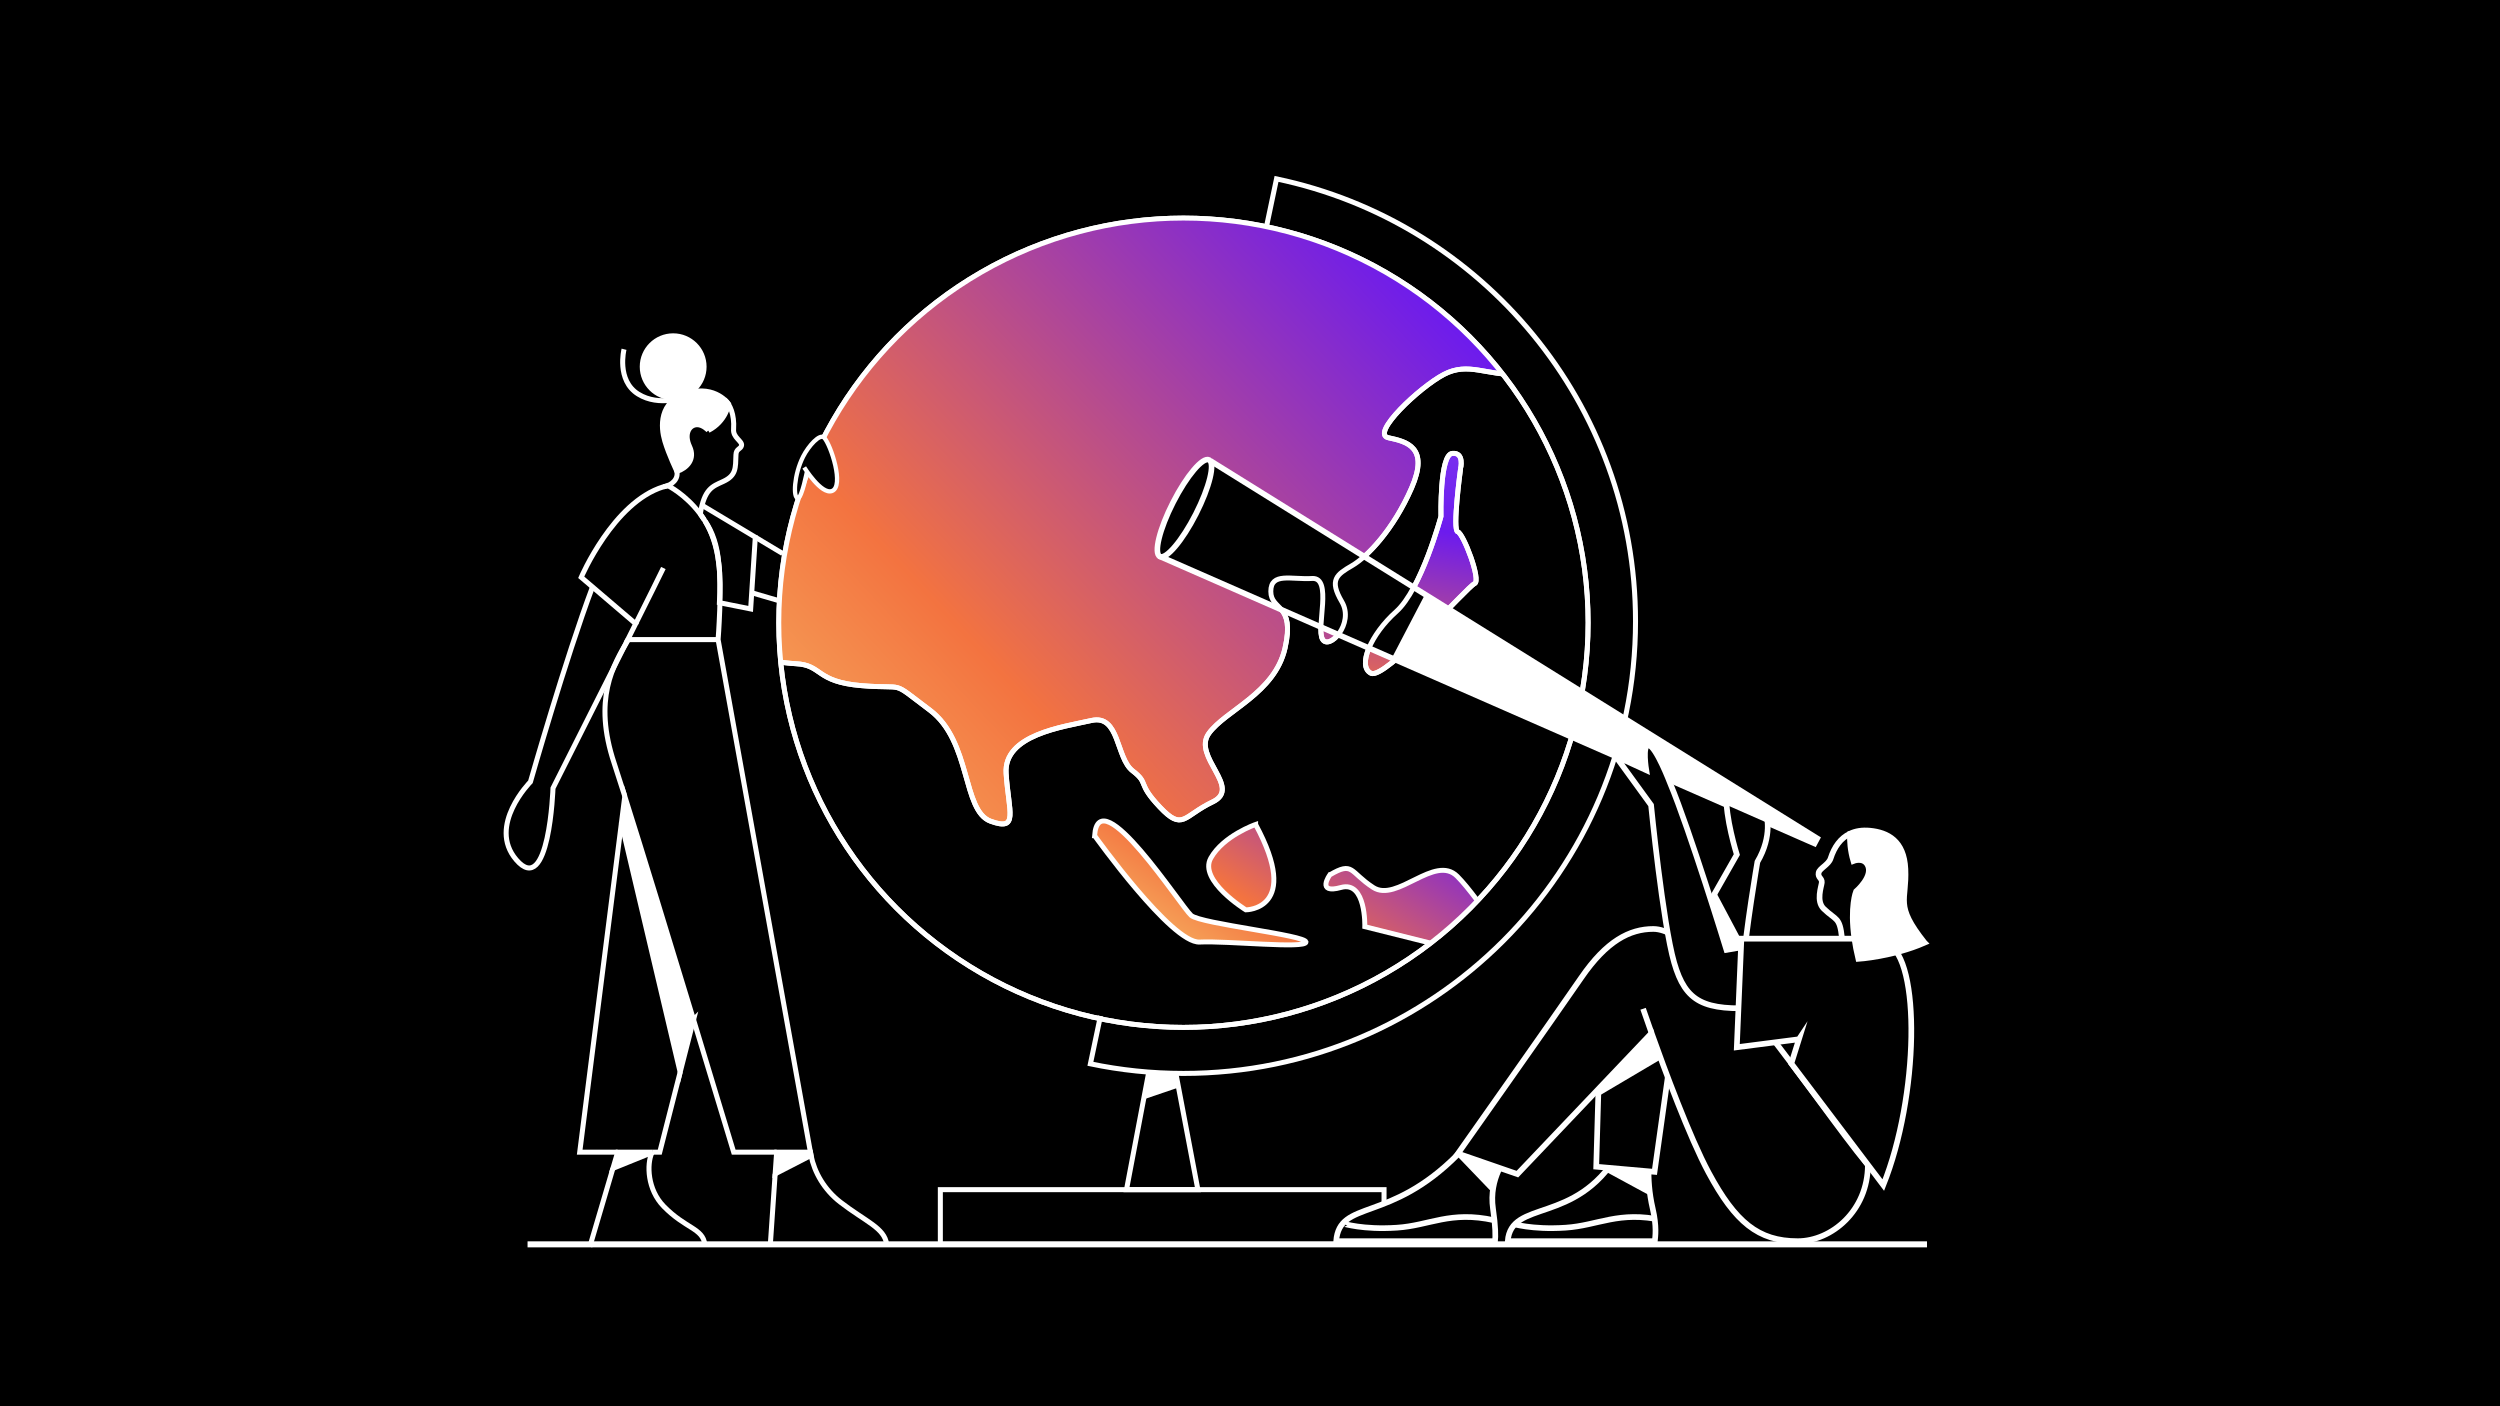 <?xml version="1.0" encoding="UTF-8"?>
<svg id="Layer_1" xmlns="http://www.w3.org/2000/svg" xmlns:xlink="http://www.w3.org/1999/xlink" viewBox="0 0 1920 1080">
  <rect x="0" y="0" width="1920" height="1080" fill="#333333" stroke="none"/>
  <defs>
    <style>
      .cls-1, .cls-2, .cls-3, .cls-4, .cls-5 {
        fill: none;
      }

      .cls-2, .cls-3, .cls-4, .cls-5, .cls-6, .cls-7, .cls-8, .cls-9, .cls-10, .cls-11, .cls-12, .cls-13, .cls-14, .cls-15 {
        stroke: #fff;
        stroke-miterlimit: 10;
      }

      .cls-2, .cls-12, .cls-13, .cls-14, .cls-15 {
        stroke-width: 3.79px;
      }

      .cls-3, .cls-6, .cls-10 {
        stroke-width: 3.86px;
      }

      .cls-4 {
        stroke-width: 4.63px;
      }

      .cls-5, .cls-8, .cls-11 {
        stroke-width: 4.36px;
      }

      .cls-16 {
        clip-path: url(#clippath-11);
      }

      .cls-17 {
        clip-path: url(#clippath-10);
      }

      .cls-18 {
        clip-path: url(#clippath-12);
      }

      .cls-6 {
        fill: url(#linear-gradient);
      }

      .cls-19 {
        clip-path: url(#clippath-1);
      }

      .cls-20 {
        clip-path: url(#clippath-3);
      }

      .cls-21 {
        clip-path: url(#clippath-2);
      }

      .cls-22 {
        clip-path: url(#clippath-9);
      }

      .cls-23 {
        clip-path: url(#clippath-8);
      }

      .cls-24, .cls-10, .cls-11 {
        fill: #fff;
      }

      .cls-7 {
        stroke-width: 4.32px;
      }

      .cls-9 {
        stroke-width: 3.3px;
      }

      .cls-12 {
        fill: url(#linear-gradient-5);
      }

      .cls-13 {
        fill: url(#linear-gradient-4);
      }

      .cls-14 {
        fill: url(#linear-gradient-3);
      }

      .cls-15 {
        fill: url(#linear-gradient-2);
      }
    </style>
    <clipPath id="clippath-1">
      <polyline class="cls-3" points="903.05 824.34 919.98 913.66 865.15 913.66 882.26 823.39"/>
    </clipPath>
    <clipPath id="clippath-2">
      <circle class="cls-1" cx="908.89" cy="478.26" r="310.78"/>
    </clipPath>
    <clipPath id="clippath-3">
      <path class="cls-1" d="M1201.37,253.4l-33.01,16.33s22.81,16.86-1.98,17.85-38.68-9.92-57.52,0c-18.84,9.92-56.53,45.62-42.64,48.59,13.88,2.98,31.73,6.94,17.85,38.68-13.88,31.73-33.72,52.56-45.62,59.5-11.9,6.94-17.85,10.91-7.93,27.77,9.92,16.86-9.92,37.68-14.88,28.76-4.96-8.93,7.93-47.6-7.93-46.61-15.87.99-31.73-4.96-31.73,9.92s18.84,8.93,10.91,43.63c-7.93,34.71-45.62,47.6-58.51,65.45-12.89,17.85,25.78,41.65,2.98,52.56-22.81,10.91-22.81,22.81-40.66,3.97s-7.93-17.85-20.83-27.77-9.92-43.63-31.73-38.68-67.43,10.91-65.45,40.66c1.98,29.75,9.92,44.63-11.9,36.69-21.82-7.93-14.88-61.48-46.61-85.28-31.73-23.8-16.86-15.87-52.56-18.84s-29.75-15.87-50.58-16.86c-20.83-.99-55.53-10.91-55.53-10.91l5.95-333.2,143.79-108.09,453.2,4.96,123.96,100.16,48.59,71.4-125.49,19.36h-4.13Z"/>
    </clipPath>
    <linearGradient id="linear-gradient" x1="639.54" y1="852.52" x2="1586.48" y2="-30.08" gradientUnits="userSpaceOnUse">
      <stop offset="0" stop-color="#f8d271"/>
      <stop offset=".25" stop-color="#f37340"/>
      <stop offset=".59" stop-color="#6c1bee"/>
      <stop offset="1" stop-color="#9154f2"/>
    </linearGradient>
    <linearGradient id="linear-gradient-2" x1="1056.84" y1="647.54" x2="1138.46" y2="240.53" xlink:href="#linear-gradient"/>
    <linearGradient id="linear-gradient-3" x1="869.69" y1="761.05" x2="1100.21" y2="403.67" xlink:href="#linear-gradient"/>
    <linearGradient id="linear-gradient-4" x1="888.44" y1="773.14" x2="1118.96" y2="415.77" xlink:href="#linear-gradient"/>
    <linearGradient id="linear-gradient-5" x1="1004.07" y1="847.73" x2="1234.6" y2="490.36" xlink:href="#linear-gradient"/>
    <clipPath id="clippath-8">
      <path class="cls-8" d="M1356.55,625.72s5.09,15.87-6.86,36.2c0,0-9.19,53.82-11.01,81.35l-28.01-7.58-.51-37.67,23.73-41.7s-9.17-29.3-7.9-46.14"/>
    </clipPath>
    <clipPath id="clippath-9">
      <path class="cls-8" d="M1131.71,871.32h-.01c-3.42,5.15-7.58,10.73-11.98,15.19h-.01c-52.62,53.21-90.96,34.41-93.55,66.71h122.05c.34-3.51.48-10.93-1.58-24.86-3.51-23.7,10.7-40.2,10.7-40.2l-25.62-16.84h-.01.01Z"/>
    </clipPath>
    <clipPath id="clippath-10">
      <path class="cls-8" d="M1242.46,886.51c-32.77,54.42-81.94,34.4-84.53,66.71h112.97c.34-3.51,1.6-11.14-1.58-24.86-5.84-25.17-1.98-43.89-1.98-43.89l-24.87,2.05Z"/>
    </clipPath>
    <clipPath id="clippath-11">
      <path class="cls-8" d="M1228.54,804.3l-2.64,91.72,44.77,3.96,14.04-100.07s-21.94-54.42-22.82-52.67c-.88,1.76-33.35,21.65-33.35,21.65v35.4Z"/>
    </clipPath>
    <clipPath id="clippath-12">
      <circle class="cls-1" cx="908.89" cy="478.26" r="310.78"/>
    </clipPath>
  </defs>
  <rect x="315.59" y="-84.24" width="1263.34" height="1263.34"/>
  <rect x="-1.01" y="-18.4" width="1928.67" height="1111.91"/>
  <path class="cls-3" d="M538.44,387.6l41.64,24.96-2.77,42.67-.81,12.43-23.98-4.78c.55-10.06.62-21.25-.58-30.8-1.1-12.88-4.76-23.76-10.43-31.89M551.5,491.22h-69.39c2.08-4.16,4.13-8.24,6.09-12.17l-33.15-28.3-8.67-7.39s24.59-57.62,63.07-69.48c.02,0,.04,0,.06-.01,1.08-.34,2.18-.63,3.28-.89h.02s.06-.01.08-.02c0,0,13.56,6.66,24.76,21.61,0,0,.05.07.14.2,1.08,1.43,2.12,2.94,3.11,4.53.26.4.47.71.58.91,5.19,8.45,9.33,19.01,10.43,31.89"/>
  <line class="cls-3" x1="488.79" y1="479.54" x2="488.21" y2="479.05"/>
  <path class="cls-3" d="M482.57,491.21c-11.67,19.44-27.23,45.9-10.9,94.91,2.01,6.06,4.81,14.76,8.18,25.42"/>
  <path class="cls-3" d="M532.65,783.15c17.07,56.11,30.82,101.72,30.82,101.72h33"/>
  <path class="cls-10" d="M532.65,783.14h0s-10.28,40.25-10.28,40.25l-45.11-191.38,2.59-20.46c13.09,41.43,34.78,112.37,52.8,171.59Z"/>
  <polyline class="cls-3" points="474.38 884.87 445.22 884.87 477.26 632.01"/>
  <polyline class="cls-3" points="500.83 884.87 501.4 884.87 506.68 884.87 522.37 823.4 522.37 823.39"/>
  <path class="cls-10" d="M622.86,887.34h0s-27.54,14.19-27.54,14.19l1.15-16.66h25.95c.13.82.27,1.64.44,2.47Z"/>
  <polyline class="cls-3" points="595.32 901.53 591.62 955.67 591.49 957.48"/>
  <path class="cls-3" d="M541.4,956.71c-.02-.36-.06-.7-.11-1.04-1.51-12.41-14.73-12.01-31.51-29.17-12.57-12.87-13.21-32.26-9.08-41.34"/>
  <polyline class="cls-3" points="470.72 897.31 453.51 955.67 452.98 957.48"/>
  <line class="cls-4" x1="1479.94" y1="955.66" x2="405.16" y2="955.66"/>
  <line class="cls-3" x1="522.37" y1="823.4" x2="522.37" y2="823.39"/>
  <circle class="cls-10" cx="516.99" cy="281.65" r="23.73"/>
  <path class="cls-3" d="M479.26,268.23s-6.03,23.92,10.89,34.43c16.41,10.18,36.18,1.94,36.18,1.94"/>
  <g>
    <g class="cls-19">
      <polygon class="cls-24" points="867.41 848.04 914.61 831.97 911.49 813.29 870 815.37 867.41 848.04"/>
    </g>
    <polyline class="cls-3" points="903.05 824.34 919.98 913.66 865.15 913.66 882.26 823.39"/>
  </g>
  <rect class="cls-3" x="722.18" y="913.66" width="340.76" height="42.01"/>
  <path class="cls-10" d="M544.02,330.57c13.61-7,15.56-20.23,15.56-20.23,0,0-9.78-14.79-31.51-8.56-22.37,6.42-20.62,26.45-17.5,36.95,3.11,10.5,9.34,23.34,9.34,23.34,7.52-2.59,14.27-9.34,9.73-19.06-4.57-9.79-.33-16.86,5.83-16.86,4.54,0,8.56,4.41,8.56,4.41Z"/>
  <path class="cls-3" d="M972.64,174.14l7.73-36.75c157.46,32.94,275.71,172.56,275.71,339.81,0,191.75-155.44,347.19-347.18,347.19-24.49,0-48.4-2.54-71.47-7.37l7.73-36.75"/>
  <path class="cls-3" d="M488.21,479.05c9.63-19.23,17.57-35.2,21.25-42.81"/>
  <path class="cls-3" d="M482.12,491.21c-.8,1.58-1.59,3.18-2.4,4.8l-.04.07c-2.83,5.63-5.72,11.38-8.62,17.17,0,0,0,.01-.01.01-22.65,45.11-46.36,92.05-46.36,92.05,0,0-2.81,84.68-28.23,54.98-22.41-26.19,10.91-59.84,10.91-59.84,0,0,27.16-95.18,47.68-149.69"/>
  <path class="cls-10" d="M500.83,884.87c-.05.09-.09.19-.13.28l-29.98,12.15,3.66-12.43h26.45Z"/>
  <line class="cls-3" x1="501.4" y1="884.87" x2="500.7" y2="885.15"/>
  <path class="cls-3" d="M519.52,360.91c2.33,6.74-3.69,12.04-10.05,12.97"/>
  <path class="cls-3" d="M1151.33,956.83c-.01-.4-.01-.8.01-1.17"/>
  <path class="cls-3" d="M541.5,400.2c5.12,8.49,8.82,19.07,10.43,31.89,2.74,18.67-.43,59.13-.43,59.13l71.36,396.14c2.61,13.09,10.19,26.34,22.56,35.9,19.42,15.01,33.97,19.72,35.55,32.41.05.34.08.69.11,1.04"/>
  <path class="cls-3" d="M537.8,394.76c.49.7,2.15,3.09,3.11,4.53"/>
  <path class="cls-3" d="M537.8,394.76c3.11-19.37,9.29-21.17,17.57-24.97,10.15-4.67,9.48-10.35,9.85-20.55.13-4.71,3.64-4.21,4.27-7.04.78-3.5-6.75-6.02-6.09-12.68.75-11.29-2.87-19.13-6.64-22.32-.04-.04-.07-.07-.11-.09"/>
  <line class="cls-3" x1="601.02" y1="425.1" x2="580.08" y2="412.56"/>
  <line class="cls-3" x1="598.84" y1="461.53" x2="577.3" y2="455.23"/>
  <circle class="cls-2" cx="908.89" cy="478.26" r="310.78"/>
  <g class="cls-21">
    <g>
      <g class="cls-20">
        <polygon class="cls-6" points="422.46 584.22 828.3 950.29 1262.96 920.16 1496.43 464.73 1440.37 -18.18 1070.05 -181.91 710.62 137.57 422.46 584.22"/>
      </g>
      <path class="cls-15" d="M1121.71,360.05s-6.45,47.31-2.15,48.39,18.28,37.64,12.9,39.79-68.82,74.2-79.57,68.82c-10.75-5.38,0-30.11,19.36-47.31,19.36-17.21,34.41-73.12,34.41-73.12,0,0-1.08-47.31,8.6-48.39,9.68-1.08,6.45,11.83,6.45,11.83Z"/>
      <path class="cls-14" d="M840.65,641.79s59.14,82.8,80.65,81.72c21.51-1.08,81.72,5.38,81.72,0s-80.65-13.98-88.18-20.43c-7.53-6.45-70.97-105.38-74.2-61.29Z"/>
      <path class="cls-13" d="M964.31,633.18s-24.73,8.6-34.41,25.81,26.88,39.79,26.88,39.79c0,0,43.01,0,7.53-65.59Z"/>
      <path class="cls-12" d="M1021.3,671.9c18.28-10.75,15.05-2.15,33.33,9.68,18.28,11.83,47.31-25.81,64.52-8.6,17.21,17.21,49.46,68.82,49.46,68.82l-120.44-30.11s1.08-35.49-18.28-30.11-8.6-9.68-8.6-9.68Z"/>
      <path class="cls-2" d="M1201.37,253.4l-33.01,16.33s22.81,16.86-1.98,17.85-38.68-9.92-57.52,0-56.53,45.62-42.64,48.59c13.88,2.98,31.73,6.94,17.85,38.68-13.88,31.73-33.72,52.56-45.62,59.5-11.9,6.94-17.85,10.91-7.93,27.77,9.92,16.86-9.92,37.68-14.88,28.76-4.96-8.93,7.93-47.6-7.93-46.61-15.87.99-31.73-4.96-31.73,9.92s18.84,8.93,10.91,43.63c-7.93,34.71-45.62,47.6-58.51,65.45s25.78,41.65,2.98,52.56c-22.81,10.91-22.81,22.81-40.66,3.97-17.85-18.84-7.93-17.85-20.83-27.77s-9.92-43.63-31.73-38.68-67.43,10.91-65.45,40.66,9.92,44.63-11.9,36.69c-21.82-7.93-14.88-61.48-46.61-85.28-31.73-23.8-16.86-15.87-52.56-18.84s-29.75-15.87-50.58-16.86c-20.83-.99-55.53-10.91-55.53-10.91l5.95-333.2,143.79-108.09,453.2,4.96,123.96,100.16,48.59,71.4-125.49,19.36h-4.13Z"/>
    </g>
  </g>
  <polygon class="cls-8" points="1395.59 643.89 931.64 355.21 892.12 427.93 1393.52 647.78 1395.59 643.89"/>
  <circle class="cls-2" cx="908.89" cy="478.26" r="310.78"/>
  <g>
    <g>
      <path d="M1356.55,625.72s5.09,15.87-6.86,36.2c0,0-9.19,53.82-11.01,81.35l-28.01-7.58-.51-37.67,23.73-41.7s-9.17-29.3-7.9-46.14"/>
      <g class="cls-23">
        <polygon class="cls-11" points="1311.86 678.49 1349.98 750.33 1311.2 757.86 1292.75 696.9 1311.86 678.49"/>
      </g>
      <path class="cls-5" d="M1356.55,625.72s5.09,15.87-6.86,36.2c0,0-9.19,53.82-11.01,81.35l-28.01-7.58-.51-37.67,23.73-41.7s-9.17-29.3-7.9-46.14"/>
    </g>
    <g>
      <g>
        <path d="M1131.71,871.32h-.01c-3.42,5.15-7.58,10.73-11.98,15.19h-.01c-52.62,53.21-90.96,34.41-93.55,66.71h122.05c.34-3.51.48-10.93-1.58-24.86-3.51-23.7,10.7-40.2,10.7-40.2l-25.62-16.84h-.01.01Z"/>
        <g class="cls-22">
          <polygon class="cls-11" points="1112.68 878.03 1157.33 924.55 1171.05 878.03 1116.63 857.77 1112.68 878.03"/>
        </g>
        <path class="cls-5" d="M1131.71,871.32h-.01c-3.42,5.15-7.58,10.73-11.98,15.19h-.01c-52.62,53.21-90.96,34.41-93.55,66.71h122.05c.34-3.51.48-10.93-1.58-24.86-3.51-23.7,10.7-40.2,10.7-40.2l-25.62-16.84h-.01.01Z"/>
      </g>
      <path class="cls-8" d="M1032.07,940.08c.19-.47,14.04,4.54,40.82,2.78,25.11-1.65,40.82-13.17,74.61-5.71"/>
    </g>
    <g>
      <g>
        <path d="M1242.46,886.51c-32.77,54.42-81.94,34.4-84.53,66.71h112.97c.34-3.51,1.6-11.14-1.58-24.86-5.84-25.17-1.98-43.89-1.98-43.89l-24.87,2.05Z"/>
        <g class="cls-17">
          <path class="cls-11" d="M1228.36,894.7l48.56,26.33s1.92-50.91-.5-51.49-48.06,0-48.06,0v25.16Z"/>
          <path class="cls-8" d="M1161.54,940.08c.19-.47,14.04,4.54,40.82,2.78,25.11-1.65,40.82-13.17,74.61-5.71"/>
        </g>
        <path class="cls-5" d="M1242.46,886.51c-32.77,54.42-81.94,34.4-84.53,66.71h112.97c.34-3.51,1.6-11.14-1.58-24.86-5.84-25.17-1.98-43.89-1.98-43.89l-24.87,2.05Z"/>
      </g>
      <g>
        <path d="M1228.54,804.3l-2.64,91.72,44.77,3.96,14.04-100.07s-21.94-54.42-22.82-52.67c-.88,1.76-33.35,21.65-33.35,21.65v35.4Z"/>
        <g class="cls-16">
          <polygon class="cls-11" points="1212.74 848.11 1286.47 804.52 1260.14 738.69 1218.01 766.18 1212.74 848.11"/>
        </g>
        <path class="cls-5" d="M1228.54,804.3l-2.64,91.72,44.77,3.96,14.04-100.07s-21.94-54.42-22.82-52.67c-.88,1.76-33.35,21.65-33.35,21.65v35.4Z"/>
      </g>
    </g>
    <path class="cls-8" d="M1434.52,894.7c0,35.11-27.88,58.52-53.84,58.52-30.42,0-47.99-14.64-68.46-52.67-14.57-27.06-33.88-79.25-43.82-107.15l-103.03,108.33-45.68-15.8s73-103.47,94.8-135.17c19.31-28.1,37.13-37.31,55.3-37.31,40.11,0,122.01,129.47,164.72,181.26Z"/>
    <line class="cls-5" x1="1268.91" y1="792.89" x2="1268.41" y2="793.4"/>
    <path class="cls-5" d="M1268.41,793.4c-4.03-11.34-6.52-18.66-6.52-18.66"/>
    <polygon class="cls-11" points="1095.48 459.18 1072.02 504.16 1394.72 646.03 1394.72 646.03 1095.48 459.18"/>
    <path class="cls-8" d="M1351.05,773.89c-42.32,2.49-56.49-3.99-65.28-34.54-8.79-30.55-17.75-121.04-17.75-121.04l-27.31-37.62,23.62,10.85s-3.22-19.69,1.76-19.2c5.68.55,16.58,29.22,16.58,29.22,15.02,35.72,43.28,127.95,43.28,127.95l19.9-3.41"/>
    <path class="cls-8" d="M1381.56,798.16l-47.69,6.14,3.51-83.4h86.83l25.18,3.51c26.05,12.2,24.23,117.75-3.02,185.74l-70.63-93.37,5.83-18.63Z"/>
    <path class="cls-5" d="M1420.78,640.27c-7.22,3.42-12.06,10.2-14.87,19-1.52,4.78-8.54,7.65-9.19,10.95-.78,3.92,2.73,4.16,2.42,7.54-.3,3.11-4.59,14.35,1.52,20.19,9.58,9.2,12.22,5.99,13.97,22.38"/>
    <path class="cls-11" d="M1478.04,723.98c-23.33-29.4-13.53-31.82-14.7-56.62-1.03-21.64-13.61-28.08-27.27-29.4-5.98-.57-11.05.29-15.3,2.31-.18,5.31.2,12.79,2.63,20.96,0,0,7.31-2.93,10.68,2.63,5.36,8.86-8.63,20.77-8.63,20.77,0,0-4.75,11.57-1.24,36.28.67,4.69,1.64,9.86,3,15.51,0,0,26.48-1.75,50.84-12.43Z"/>
  </g>
  <ellipse class="cls-7" cx="909.65" cy="390.27" rx="41.63" ry="9.82" transform="translate(148.97 1023.63) rotate(-63)"/>
  <g class="cls-18">
    <path class="cls-2" d="M1201.37,253.4l-33.01,16.33s22.81,16.86-1.98,17.85-38.68-9.92-57.52,0-56.53,45.62-42.64,48.59c13.88,2.98,31.73,6.94,17.85,38.68-13.88,31.73-33.72,52.56-45.62,59.5-11.9,6.94-17.85,10.91-7.93,27.77,9.92,16.86-9.92,37.68-14.88,28.76-4.96-8.93,7.93-47.6-7.93-46.61-15.87.99-31.73-4.96-31.73,9.92s18.84,8.93,10.91,43.63c-7.93,34.71-45.62,47.6-58.51,65.45s25.78,41.65,2.98,52.56c-22.81,10.91-22.81,22.81-40.66,3.97-17.85-18.84-7.93-17.85-20.83-27.77s-9.92-43.63-31.73-38.68-67.43,10.91-65.45,40.66,9.92,44.63-11.9,36.69c-21.82-7.93-14.88-61.48-46.61-85.28-31.73-23.8-16.86-15.87-52.56-18.84s-29.75-15.87-50.58-16.86c-20.83-.99-55.53-10.91-55.53-10.91l5.95-333.2,143.79-108.09,453.2,4.96,123.96,100.16,48.59,71.4-125.49,19.36h-4.13Z"/>
  </g>
  <path class="cls-9" d="M617.65,358.99s13.06,21.11,21.3,18.1c9.6-3.51-.79-35.33-5.96-40.92-3.28-3.55-12.04,6.33-16.14,14.4-7.1,13.99-7.86,31.97-4.08,31.98,3.1,0,7.06-20.88,7.06-20.88"/>
  <path class="cls-2" d="M1121.71,360.05s-6.45,47.31-2.15,48.39,18.28,37.64,12.9,39.79-68.82,74.2-79.57,68.82c-10.75-5.38,0-30.11,19.36-47.31,19.36-17.21,34.41-73.12,34.41-73.12,0,0-1.08-47.31,8.6-48.39,9.68-1.08,6.45,11.83,6.45,11.83Z"/>
</svg>